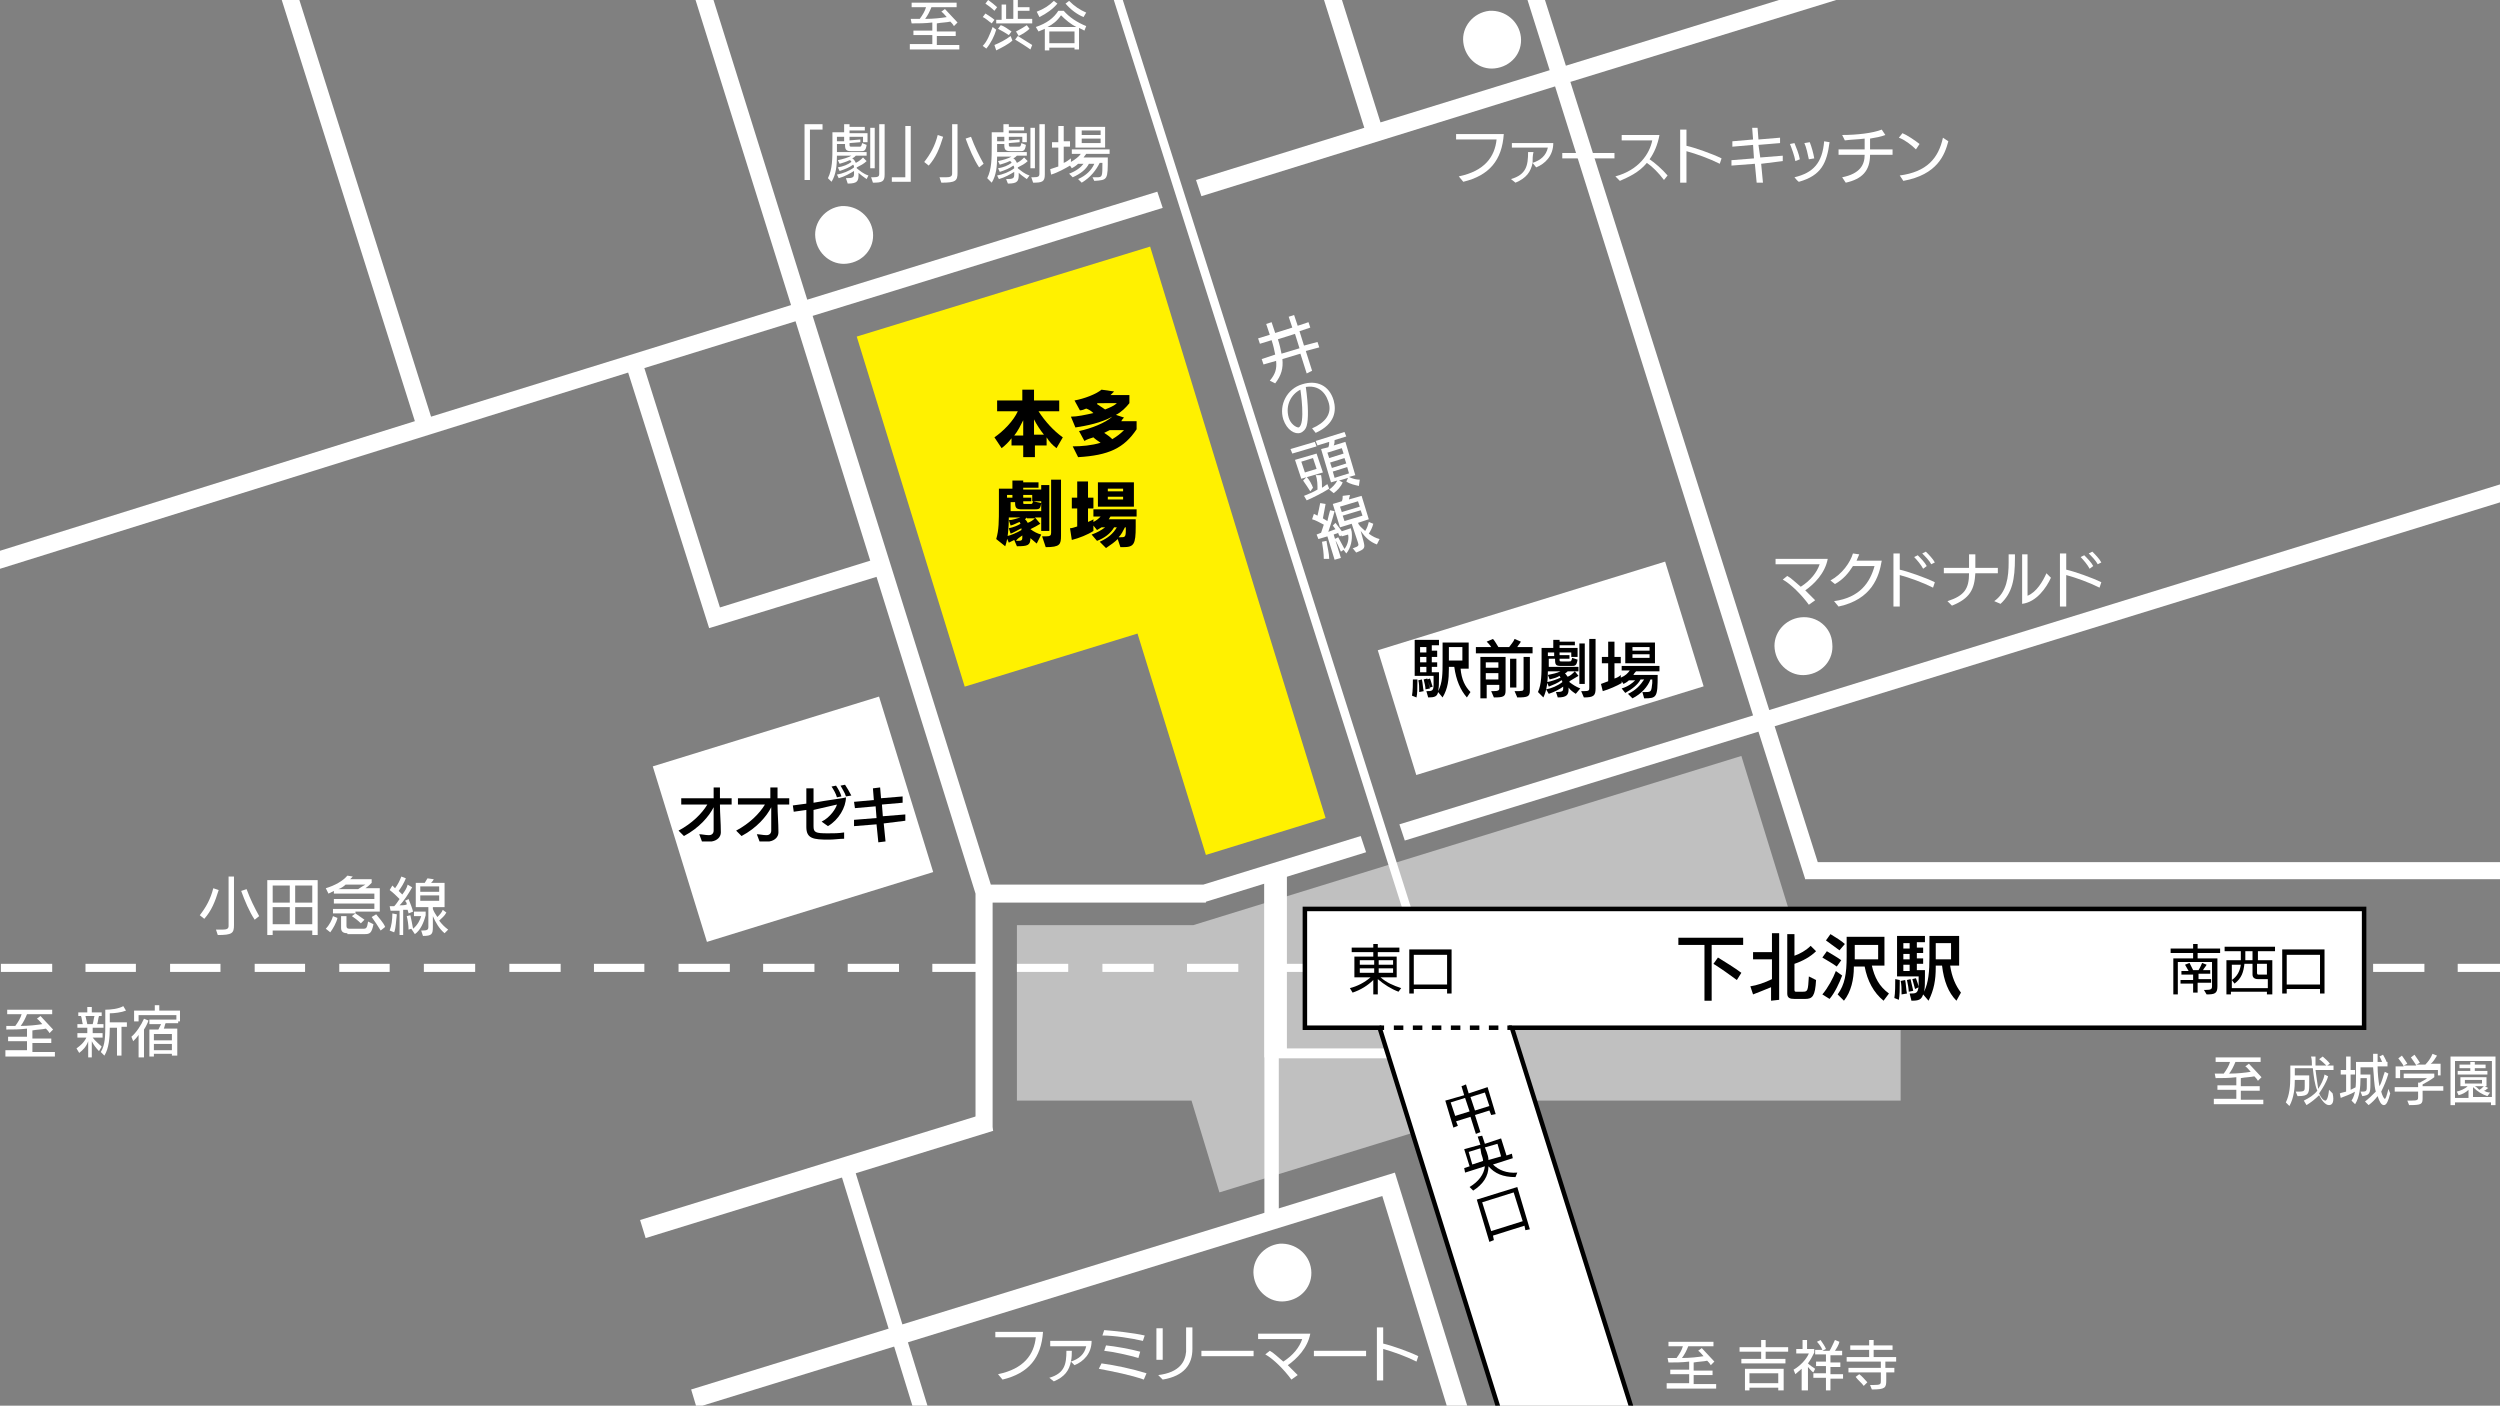 <?xml version="1.0" encoding="utf-8"?>
<!-- Generator: Adobe Illustrator 26.3.1, SVG Export Plug-In . SVG Version: 6.00 Build 0)  -->
<svg version="1.1" id="レイヤー_1" xmlns="http://www.w3.org/2000/svg" xmlns:xlink="http://www.w3.org/1999/xlink" x="0px"
	 y="0px" viewBox="0 0 277.8 156.2" style="enable-background:new 0 0 277.8 156.2;" xml:space="preserve">
<rect x="0" y="0" width="277.8" height="156.2" fill="#808080" stroke="none"/>
<style type="text/css">
	.st0{opacity:0.5;fill:#FFFFFF;}
	.st1{fill:#FFFFFF;}
	.st2{fill:#FFF100;}
	.st3{fill:#FFFFFF;stroke:#000000;stroke-width:0.5;}
	.st4{fill:none;stroke:#000000;stroke-width:0.5;}
	.st5{fill:none;stroke:#000000;stroke-width:0.5;stroke-dasharray:1.056,1.056;}
	.st6{fill:none;}
</style>
<polygon class="st0" points="211.2,102.8 199.3,102.8 193.5,84 132.6,102.8 113,102.8 113,122.3 132.4,122.3 135.5,132.5 
	168.6,122.3 211.2,122.3 "/>
<polygon class="st1" points="119.4,-16.9 118.4,-16.9 168,139.3 168.9,139 "/>
<rect x="273.1" y="107.1" class="st1" width="5.6" height="0.9"/>
<rect x="263.7" y="107.1" class="st1" width="5.7" height="0.9"/>
<rect x="254.3" y="107.1" class="st1" width="5.6" height="0.9"/>
<rect x="244.9" y="107.1" class="st1" width="5.6" height="0.9"/>
<rect x="235.4" y="107.1" class="st1" width="5.6" height="0.9"/>
<rect x="226" y="107.1" class="st1" width="5.6" height="0.9"/>
<rect x="216.6" y="107.1" class="st1" width="5.6" height="0.9"/>
<rect x="207.2" y="107.1" class="st1" width="5.6" height="0.9"/>
<rect x="197.8" y="107.1" class="st1" width="5.7" height="0.9"/>
<rect x="188.4" y="107.1" class="st1" width="5.7" height="0.9"/>
<rect x="179" y="107.1" class="st1" width="5.7" height="0.9"/>
<rect x="169.5" y="107.1" class="st1" width="5.7" height="0.9"/>
<rect x="160.1" y="107.1" class="st1" width="5.6" height="0.9"/>
<rect x="150.7" y="107.1" class="st1" width="5.7" height="0.9"/>
<rect x="141.3" y="107.1" class="st1" width="5.7" height="0.9"/>
<rect x="131.9" y="107.1" class="st1" width="5.7" height="0.9"/>
<rect x="122.5" y="107.1" class="st1" width="5.7" height="0.9"/>
<rect x="113" y="107.1" class="st1" width="5.7" height="0.9"/>
<rect x="103.6" y="107.1" class="st1" width="5.7" height="0.9"/>
<rect x="94.2" y="107.1" class="st1" width="5.7" height="0.9"/>
<rect x="84.8" y="107.1" class="st1" width="5.7" height="0.9"/>
<rect x="75.4" y="107.1" class="st1" width="5.7" height="0.9"/>
<rect x="66" y="107.1" class="st1" width="5.6" height="0.9"/>
<rect x="56.6" y="107.1" class="st1" width="5.7" height="0.9"/>
<rect x="47.1" y="107.1" class="st1" width="5.7" height="0.9"/>
<rect x="37.7" y="107.1" class="st1" width="5.6" height="0.9"/>
<rect x="28.3" y="107.1" class="st1" width="5.6" height="0.9"/>
<rect x="18.9" y="107.1" class="st1" width="5.6" height="0.9"/>
<rect x="9.5" y="107.1" class="st1" width="5.6" height="0.9"/>
<rect x="0.1" y="107.1" class="st1" width="5.7" height="0.9"/>
<rect x="-9.3" y="107.1" class="st1" width="5.7" height="0.9"/>
<rect x="74.9" y="80.8" transform="matrix(0.956 -0.295 0.295 0.956 -22.904 30.011)" class="st1" width="26.3" height="20.4"/>
<rect x="154.4" y="67" transform="matrix(0.956 -0.295 0.295 0.956 -14.272 53.754)" class="st1" width="33.4" height="14.5"/>
<polygon class="st2" points="147.3,90.9 139.7,66.3 139.7,66.3 127.8,27.4 95.2,37.4 107.2,76.3 126.4,70.4 134,95 "/>
<g>
	<path class="st1" d="M134,100.2l17.8-5.5l-0.6-1.8l-17.5,5.4h-23.6L90.3,35.1l38.9-12l-0.6-1.8l-38.9,12L74-16.9h-2l15.9,50.8
		l-40,12.4l-17.7-56l23-7.1l0-0.1H40.7l-11.6,3.6L28-16.9h-2l1.3,4.1L-87.4,22.8v3.9L28.4-9.2l17.7,56l-73.3,22.9v2l97-30.3l9,28.4
		l18.6-5.7l11,35.2v26.3h1.9v-25.3H134z M80,67.5l-8.4-26.6l16.8-5.2l8.3,26.6L80,67.5z"/>
	<polygon class="st1" points="331,37.4 196.6,78.9 174.5,9.1 258.9,-16.9 252.5,-16.9 174,7.3 166.3,-16.9 164.4,-16.9 172.2,7.8 
		153.4,13.6 143.8,-16.9 141.8,-16.9 151.6,14.2 132.9,20 133.5,21.8 172.8,9.6 194.8,79.5 155.5,91.6 156.1,93.4 195.4,81.3 
		200.6,97.7 202.4,97.1 197.2,80.7 331,39.4 	"/>
</g>
<path class="st1" d="M203.6,71.5c0.2,1.8-1.1,3.3-2.9,3.5c-1.7,0.2-3.3-1.1-3.5-2.9c-0.2-1.7,1.1-3.3,2.9-3.5
	C201.9,68.4,203.5,69.7,203.6,71.5z"/>
<path class="st1" d="M145.7,141.1c0.2,1.8-1.1,3.3-2.9,3.5c-1.7,0.2-3.3-1.1-3.5-2.9c-0.2-1.7,1.1-3.3,2.9-3.5
	C143.9,138.1,145.5,139.3,145.7,141.1z"/>
<path class="st1" d="M169,4.1c0.2,1.8-1.1,3.3-2.9,3.5c-1.7,0.2-3.3-1.1-3.5-2.9c-0.2-1.7,1.1-3.3,2.9-3.5
	C167.3,1.1,168.8,2.4,169,4.1z"/>
<path class="st1" d="M97,25.8c0.2,1.8-1.1,3.3-2.9,3.5c-1.7,0.2-3.3-1.1-3.5-2.9c-0.2-1.7,1.1-3.3,2.9-3.5
	C95.3,22.8,96.8,24.1,97,25.8z"/>
<polyline class="st1" points="200.6,97.7 282.6,97.7 282.6,95.8 201.6,95.8 "/>
<g>
	<g>
		<path d="M117.4,49.8c-0.4-0.3-0.8-0.7-1.1-1.2v0.9h-1.3v1.3h-1.3v-1.3h-1.3v-0.8c-0.3,0.4-0.7,0.8-1.1,1.1l-0.8-1.2
			c1-0.7,2.1-1.8,2.6-2.9h-2.3v-1.2h2.8v-1.2h1.3v1.2h2.8v1.2h-2.3c0.7,1.1,1.7,2.2,2.7,2.9L117.4,49.8z M113.7,46.7
			c-0.3,0.6-0.6,1.2-1,1.7h1V46.7z M116,48.3c-0.4-0.5-0.8-1.1-1.1-1.7v1.7H116z"/>
		<path d="M126.3,47.7c-1.4,2.1-3.1,2.9-6.5,3.1l-0.6-1.2c1,0,2.1-0.1,3.1-0.4c-0.3-0.2-0.6-0.4-0.8-0.6c-0.3,0.1-0.7,0.2-1,0.4
			l-0.6-1.1c1.4-0.3,2.9-0.9,3.7-1.6c-1.3,0.7-2.8,1-4.1,1.2l-0.5-1.2c0.7,0,1.6-0.2,2.5-0.4c-0.2-0.2-0.5-0.4-0.8-0.5
			c-0.2,0.1-0.5,0.2-0.7,0.2l-0.6-1.1c1.1-0.2,2.4-0.7,3-1.2l1.4,0.2c-0.1,0.1-0.3,0.3-0.4,0.4h2.1v0.9c-0.4,0.5-0.9,1-1.5,1.3
			l0.9,0.3c-0.1,0.1-0.2,0.2-0.3,0.4h1.7V47.7z M122,44.8c0,0-0.1,0-0.1,0.1c0.3,0.2,0.6,0.4,0.9,0.6c0.5-0.2,1-0.4,1.3-0.7H122z
			 M123.3,47.8c-0.2,0.1-0.4,0.2-0.6,0.3c0.3,0.2,0.6,0.4,0.9,0.7c0.5-0.3,0.9-0.6,1.3-1H123.3z"/>
		<path d="M115.2,60.4c-0.2-0.2-0.5-0.4-0.7-0.6c0,0.8-0.3,0.9-1.5,0.9l-0.3-0.7c-0.2,0.1-0.4,0.2-0.6,0.3l-0.3-0.7
			c0.5-0.1,1.2-0.4,1.7-0.7l0-0.2c-0.4,0.2-0.9,0.5-1.2,0.6l-0.2-0.6c0.5-0.1,1-0.3,1.3-0.5l-0.1-0.2c-0.3,0.1-0.6,0.3-1,0.4
			l-0.2-0.6c0.4,0,0.9-0.2,1.3-0.3h-1.3c0,1.1-0.1,2.4-0.4,3.2l-1-0.8c0.3-1,0.3-2,0.3-3.6v-2h1.5v-0.9h1.2v0.2h1.7v0.6h-1.7v0.2h2
			v1.3h-1V55h-1v0.3l0.9,0l0,0.4l-0.9,0v0.1c0,0.2,0,0.2,0.2,0.2h0.6c0.2,0,0.2,0,0.3-0.3l0.9,0.2c-0.1,0.7-0.2,0.7-0.9,0.7h-1.2
			c-0.6,0-0.8-0.1-0.8-0.7v-0.1l-0.5,0v1h3.5v0.7H115l0.6,0.7c-0.3,0.2-0.7,0.4-1.1,0.6c0,0,0,0,0,0c0.4,0.3,0.8,0.5,1.2,0.6
			L115.2,60.4z M112.5,55h-0.6v0.3l0.6,0V55z M112.9,60.1c0.6,0,0.7,0,0.7-0.4c0-0.1,0-0.1,0-0.2C113.3,59.7,113,59.9,112.9,60.1
			L112.9,60.1z M114.1,57.5c-0.1,0.1-0.1,0.1-0.2,0.2c0.1,0.1,0.2,0.2,0.3,0.4c0.3-0.1,0.6-0.3,0.8-0.5H114.1z M115.7,59v-5.1h0.9
			V59H115.7z M115.8,59.6c0.1,0,0.2,0,0.4,0c0.5,0,0.6-0.1,0.6-0.4v-5.9h1.1v6.2c0,1-0.1,1.3-1.7,1.3L115.8,59.6z"/>
		<path d="M124.2,59.9c-0.3,0.3-0.7,0.6-1.3,1l-0.7-0.7c0.9-0.4,1.5-0.9,1.9-1.6h-0.3c-0.4,0.7-1.1,1.2-1.9,1.5l-0.6-0.7
			c0.6-0.2,1.1-0.5,1.5-0.8h-0.4c-0.2,0.1-0.3,0.2-0.5,0.3l-0.4-0.5V59c-0.6,0.4-1.6,0.8-2.4,1l-0.2-1.3c0.2,0,0.5-0.1,0.8-0.2v-2
			h-0.6v-1.2h0.6v-1.8h1.2v1.8h0.6v1.2h-0.6V58c0.2-0.1,0.5-0.2,0.6-0.3V58c0.4-0.2,0.6-0.4,0.8-0.6h-0.8v-0.8h4.8v0.8h-2.9
			c-0.1,0.1-0.1,0.2-0.2,0.3h3l0,0.8c0,2-0.2,2.3-1.4,2.3c-0.1,0-0.2,0-0.3,0L124.2,59.9z M122,56.3v-2.7h4v2.7H122z M124.8,54.3
			h-1.7v0.3h1.7V54.3z M124.8,55.2h-1.7v0.3h1.7V55.2z M124.5,59.7c0.5,0,0.6,0,0.6-0.8c0-0.1,0-0.2,0-0.3H125
			c-0.2,0.4-0.4,0.8-0.7,1.1H124.5z"/>
	</g>
</g>
<g>
	<g>
		<path d="M80,89.4c0,1,0.1,2,0.1,3.1c0,0.5-0.4,0.9-1,1c-0.1,0-0.3,0-0.5,0c-0.2,0-0.5,0-0.6,0c0,0-0.3-0.8-0.3-0.8
			c0.3,0,0.7,0.1,1,0.1c0,0,0.1,0,0.1,0c0.3,0,0.5-0.2,0.5-0.5c0-0.3,0-1.5,0-2.6h0c-0.5,1-1.6,2.3-3.3,3.2l-0.6-0.6
			c1.5-0.8,2.6-1.9,3.2-2.9h-2.9v-0.7h3.6l0-1.2H80l0,1.2h1.3v0.7H80z"/>
		<path d="M86.4,89.4c0,1,0.1,2,0.1,3.1c0,0.5-0.4,0.9-1,1c-0.1,0-0.3,0-0.5,0c-0.2,0-0.5,0-0.6,0c0,0-0.3-0.8-0.3-0.8
			c0.3,0,0.7,0.1,1,0.1c0,0,0.1,0,0.1,0c0.3,0,0.5-0.2,0.5-0.5c0-0.3,0-1.5,0-2.6h0c-0.5,1-1.6,2.3-3.3,3.2l-0.6-0.6
			c1.5-0.8,2.6-1.9,3.2-2.9H82v-0.7h3.6l0-1.2h0.8l0,1.2h1.3v0.7H86.4z"/>
		<path d="M93.8,93.2c-0.5,0-1.1,0.1-1.7,0.1c-1.7,0-2.5-0.1-2.5-1.4c0-0.6,0-1.2,0-1.9l-1.4,0.2l-0.1-0.7l1.5-0.2v-1.7h0.8l0,1.6
			c1.6-0.3,3.4-0.5,3.6-0.6c0,1.1-0.8,2.5-2,3.2l-0.7-0.5c1-0.5,1.6-1.5,1.7-1.9L90.4,90c0,0.7,0,1.4,0,1.8c0,0.7,0.2,0.8,1.6,0.8
			c0.6,0,1.2,0,1.8-0.1L93.8,93.2z M93,88.6c-0.1-0.4-0.4-0.9-0.6-1.2l0.5-0.1c0.2,0.3,0.5,0.8,0.6,1.2L93,88.6z M94,88.5
			c-0.1-0.4-0.4-0.8-0.6-1.2l0.5-0.1c0.2,0.3,0.5,0.8,0.7,1.2L94,88.5z"/>
		<path d="M98.2,91.5l0.2,2l-0.8,0.1l-0.2-2l-2.5,0.2l0-0.7l2.5-0.2l-0.1-1.3l-2.3,0.2l-0.1-0.7l2.2-0.2L97,87.6l0.8-0.1l0.1,1.2
			l2.4-0.2l0,0.7L98,89.4l0.1,1.3l2.5-0.2l0,0.7L98.2,91.5z"/>
	</g>
</g>
<g>
	<g>
		<path class="st1" d="M22.2,101.7c0.7-0.9,1.2-1.8,1.5-3l0.6,0.2c-0.4,1.3-0.8,2.3-1.6,3.2L22.2,101.7z M25.3,97.4H26v5.4
			c0,0.9-0.2,1.1-1.8,1.1l-0.2-0.6c0.1,0,0.7,0,0.7,0c0.5,0,0.7-0.1,0.7-0.4V97.4z M28.3,102.2c-0.6-0.9-1.1-2.1-1.5-3.2l0.6-0.2
			c0.4,1.1,0.9,2.1,1.4,3L28.3,102.2z"/>
		<path class="st1" d="M34.7,103.9v-0.5h-4.4v0.5h-0.6v-6.1h5.6v6.1H34.7z M32.2,98.4h-1.9v1.9h1.9V98.4z M32.2,100.8h-1.9v1.9h1.9
			V100.8z M34.7,98.4h-1.9v1.9h1.9V98.4z M34.7,100.8h-1.9v1.9h1.9V100.8z"/>
		<path class="st1" d="M39.5,101.5c0.3,0.2,0.7,0.5,1,0.7l-0.4,0.4c-0.3-0.3-0.7-0.6-1-0.8L39.5,101.5h-2.5V101h4.6v-0.6h-4.5v-0.5
			h4.5v-0.6h-4.5v-0.3c-0.2,0.1-0.4,0.2-0.6,0.3l-0.3-0.6c1-0.3,1.9-0.8,2.4-1.4l0.6,0.1c-0.1,0.1-0.2,0.2-0.3,0.3h2.4v0.4
			c-0.2,0.2-0.4,0.4-0.7,0.6h1.6v2.6H39.5z M36.2,103.2c0.4-0.4,0.7-1,0.8-1.4l0.5,0.2c-0.1,0.5-0.5,1.2-0.8,1.6L36.2,103.2z
			 M38.4,98.3c-0.2,0.2-0.5,0.4-0.8,0.5h2.2c0.3-0.2,0.6-0.4,0.8-0.5H38.4z M38.6,103.7c-0.5,0-0.7-0.2-0.7-0.6v-1.3h0.6v1.1
			c0,0.2,0.1,0.3,0.3,0.3h1.6c0.3,0,0.4-0.1,0.5-0.8l0.6,0.3c-0.2,1-0.4,1.1-1,1.1H38.6z M42.3,103.4c-0.3-0.5-0.7-1.1-1-1.5
			l0.5-0.3c0.3,0.4,0.8,0.9,1,1.4L42.3,103.4z"/>
		<path class="st1" d="M44.4,103.9v-2.7c-0.4,0-0.7,0-1,0l-0.1-0.5h0.5c0.2-0.2,0.4-0.5,0.6-0.8c-0.3-0.3-0.7-0.7-1.1-1l0.3-0.5
			l0.3,0.3c0.3-0.4,0.5-0.8,0.7-1.3l0.5,0.2c-0.2,0.5-0.5,1-0.8,1.4c0.1,0.1,0.3,0.3,0.4,0.4c0.3-0.4,0.5-0.7,0.6-1.1l0.5,0.3
			c-0.4,0.7-0.9,1.5-1.4,2c0.3,0,0.6,0,0.8-0.1c0-0.2-0.1-0.3-0.2-0.4l0.4-0.2c0.2,0.5,0.4,1,0.5,1.4l-0.5,0.2
			c0-0.1-0.1-0.3-0.1-0.4c-0.2,0-0.3,0-0.5,0v2.8H44.4z M43.3,103.4c0.2-0.5,0.3-1.2,0.3-1.9l0.5,0.1c-0.1,0.7-0.1,1.5-0.3,2
			L43.3,103.4z M45.7,103.2l-0.3,0.1c0-0.5-0.1-1.1-0.2-1.5l0.4-0.1c0.1,0.4,0.2,1,0.3,1.5c0.5-0.4,0.8-1,0.9-1.4H46v-0.5h1.3v0.4
			c-0.2,0.8-0.6,1.7-1.2,2.1L45.7,103.2z M49.4,103.7c-0.6-0.5-1-1.2-1.3-1.9v1.2c0,0.8-0.1,1-1.1,1l-0.2-0.6h0.1
			c0.6,0,0.7-0.1,0.7-0.4v-2.2h-1.4v-2.7h1c0.1-0.2,0.2-0.3,0.3-0.5l0.7,0.1c-0.1,0.2-0.2,0.3-0.3,0.4h1.5v2.7h-1.3v0.2
			c0.1,0.3,0.3,0.6,0.5,0.9c0.2-0.2,0.5-0.5,0.6-0.8l0.4,0.3c-0.2,0.4-0.5,0.6-0.8,0.9c0.3,0.4,0.6,0.7,1,1L49.4,103.7z M48.8,98.5
			h-2.1v0.6h2.1V98.5z M48.8,99.5h-2.1v0.6h2.1V99.5z"/>
	</g>
</g>
<g>
	<g>
		<path class="st1" d="M0.6,117.2v-0.5H3v-1H0.9v-0.5H3v-0.9c-0.8,0.1-1.6,0.1-2.3,0.1L0.7,114c0.3,0,0.6,0,1,0
			c0.3-0.4,0.6-0.9,0.7-1.3H0.8v-0.5h5v0.5H3c-0.2,0.5-0.4,0.9-0.7,1.3c0.9,0,1.8-0.1,2.4-0.2c-0.2-0.2-0.4-0.5-0.6-0.6l0.4-0.3
			c0.4,0.4,1,1.1,1.4,1.5l-0.4,0.4c-0.1-0.2-0.3-0.4-0.4-0.5c-0.4,0.1-1,0.1-1.5,0.2v0.9h2.1v0.5H3.6v1h2.5v0.5H0.6z"/>
		<path class="st1" d="M9.8,117.4v-1.7c-0.2,0.6-0.6,1-1,1.3l-0.3-0.5c0.4-0.3,0.8-0.6,1.1-1.2h-1v-0.5h1.1v-0.6H8.6v-0.4h0.6
			c-0.1-0.3-0.1-0.7-0.2-0.9H8.7v-0.4h1v-0.6h0.5v0.6h1.1v0.4H11c-0.1,0.3-0.1,0.6-0.2,0.9h0.7v0.4h-1.2v0.6h1.1v0.5h-1.1
			c0.3,0.4,0.7,0.7,1,1l-0.3,0.5c-0.3-0.3-0.6-0.7-0.8-1.1v1.8H9.8z M10.3,113.8c0.1-0.3,0.1-0.6,0.2-0.9h-1l0.2,0.9H10.3z
			 M13,117.4v-3.2h-0.8c0,1.1-0.1,2.3-0.6,3.1l-0.4-0.4c0.5-0.8,0.5-1.8,0.5-3.2v-1.5c0.6,0,1.5-0.1,2-0.4l0.3,0.5
			c-0.5,0.2-1.3,0.3-1.8,0.3l0,1h1.9v0.5h-0.6v3.2H13z"/>
		<path class="st1" d="M15.4,117.5V115c-0.2,0.3-0.4,0.5-0.6,0.7l-0.2-0.5c0.5-0.4,1.1-1.3,1.4-2l0.5,0.2c-0.1,0.3-0.3,0.7-0.5,1
			v3.1H15.4z M19.1,117.4v-0.3h-2v0.3h-0.5v-3h1c0.1-0.2,0.2-0.4,0.3-0.6h-1.3v-0.5h3v-0.5h-4.2v0.7h-0.5v-1.2h2.3v-0.6h0.5v0.6H20
			v1.2h-0.2v0.2h-1.4c-0.1,0.2-0.1,0.4-0.2,0.6h1.5v3H19.1z M19.1,114.9h-2v0.7h2V114.9z M19.1,116h-2v0.7h2V116z"/>
	</g>
</g>
<g>
	<g>
		<path class="st1" d="M101.1,5.3V4.9h2.5v-1h-2.1V3.4h2.1V2.5c-0.8,0.1-1.6,0.1-2.3,0.1l-0.1-0.5c0.3,0,0.6,0,1,0
			c0.3-0.4,0.6-0.9,0.7-1.3h-1.6V0.3h5v0.5h-2.8c-0.2,0.5-0.4,0.9-0.7,1.3c0.9,0,1.8-0.1,2.4-0.2c-0.2-0.2-0.4-0.5-0.6-0.6L105,1
			c0.4,0.4,1,1.1,1.4,1.5L106,2.9c-0.1-0.2-0.3-0.4-0.4-0.5c-0.4,0.1-1,0.1-1.5,0.2v0.9h2.1v0.5h-2.1v1h2.5v0.5H101.1z"/>
		<path class="st1" d="M109.2,5.1c0.5-0.5,0.8-1.3,1.1-2.1l0.4,0.3c-0.2,0.7-0.6,1.5-1.1,2.1L109.2,5.1z M110.2,2.6
			c-0.3-0.2-0.7-0.6-1-0.7l0.3-0.4c0.3,0.2,0.8,0.5,1,0.7L110.2,2.6z M110.5,1.2c-0.3-0.3-0.7-0.6-1-0.8l0.3-0.4
			c0.3,0.2,0.8,0.6,1,0.8L110.5,1.2z M112.5,4.5c-0.4,0.4-1.2,0.8-1.8,1.1L110.5,5c0.5-0.2,1.3-0.6,1.8-1L112.5,4.5z M110.7,2.6V2.2
			h0.6V0.5h0.5v1.6h0.8V0h0.5v0.8h1.3v0.4h-1.3v0.9h1.6v0.5H110.7z M112.1,3.9c-0.3-0.2-0.8-0.5-1.2-0.7l0.3-0.4
			c0.4,0.1,0.9,0.5,1.2,0.7L112.1,3.9z M114.5,5.5c-0.4-0.3-1.2-0.8-1.7-1.1l0.3-0.4c0.5,0.3,1.3,0.8,1.6,1L114.5,5.5z M112.9,3.5
			c0.4-0.2,0.9-0.5,1.2-0.7l0.3,0.4c-0.3,0.3-0.8,0.6-1.2,0.8L112.9,3.5z"/>
		<path class="st1" d="M119.4,5.6V5.3h-2.8v0.3h-0.5V3.2c-0.2,0.1-0.5,0.2-0.7,0.3L115.1,3c1.2-0.4,2-1,2.5-1.8h0.6
			c0.6,0.7,1.5,1.3,2.5,1.7l-0.2,0.5c-0.2-0.1-0.4-0.2-0.6-0.3v2.4H119.4z M115.2,1.3c0.8-0.3,1.4-0.7,1.9-1.2l0.4,0.3
			c-0.5,0.6-1.2,1.1-2,1.5L115.2,1.3z M119.6,3c-0.6-0.3-1.2-0.8-1.7-1.3c-0.4,0.6-0.9,1-1.5,1.3H119.6z M119.4,3.5h-2.8v1.3h2.8
			V3.5z M120.4,1.9c-0.7-0.3-1.4-0.8-2-1.5l0.4-0.3c0.6,0.6,1.2,1,1.9,1.3L120.4,1.9z"/>
	</g>
</g>
<g>
	<g>
		<path class="st1" d="M185.2,154.2v-0.5h2.5v-1h-2.1v-0.5h2.1v-0.9c-0.8,0.1-1.6,0.1-2.3,0.1l-0.1-0.5c0.3,0,0.6,0,1,0
			c0.3-0.4,0.6-0.9,0.7-1.3h-1.6v-0.5h5v0.5h-2.8c-0.2,0.5-0.4,0.9-0.7,1.3c0.9,0,1.8-0.1,2.4-0.2c-0.2-0.2-0.4-0.5-0.6-0.6l0.4-0.3
			c0.4,0.4,1,1.1,1.4,1.5l-0.4,0.4c-0.1-0.2-0.3-0.4-0.4-0.5c-0.4,0.1-1,0.1-1.5,0.2v0.9h2.1v0.5h-2.1v1h2.5v0.5H185.2z"/>
		<path class="st1" d="M193.5,151.5V151h2.2v-0.8h-2.4v-0.5h2.4v-0.8h0.5v0.8h2.5v0.5h-2.5v0.8h2.2v0.5H193.5z M197.6,154.5v-0.3
			h-3.2v0.3h-0.5v-2.4h4.3v2.4L197.6,154.5z M197.6,152.6h-3.2v1.1h3.2V152.6z"/>
		<path class="st1" d="M200.2,154.5v-2.4c-0.2,0.2-0.5,0.4-0.7,0.6l-0.2-0.5c0.7-0.4,1.4-1.1,1.7-1.8h-1.4v-0.5h0.7v-1h0.5v1h0.8
			v0.4c-0.2,0.4-0.4,0.8-0.7,1.2c0.2,0.2,0.5,0.4,0.8,0.6l-0.2,0.4c-0.2-0.1-0.4-0.4-0.6-0.6v2.6H200.2z M203.4,153.1v1.4h-0.5v-1.4
			h-1.4v-0.5h1.4v-0.8h-1.1v-0.5h1.1v-0.8h-1.2v-0.5h0.8c-0.1-0.3-0.4-0.7-0.6-0.9l0.4-0.2c0.2,0.3,0.5,0.7,0.6,1l-0.4,0.2h0.8
			c0.2-0.3,0.4-0.8,0.6-1.2l0.5,0.2c-0.1,0.4-0.3,0.7-0.5,1h0.8v0.5h-1.3v0.8h1.1v0.5h-1.1v0.8h1.4v0.5H203.4z"/>
		<path class="st1" d="M209.6,152.5v0.9c0,0.8-0.1,1-1.6,1l-0.2-0.5h0.4c0.8,0,0.8-0.1,0.8-0.5v-0.9h-3.6V152h3.6v-0.7h-3.8v-0.5
			h2.5V150h-2.1v-0.5h2.1v-0.6h0.5v0.6h2.1v0.5h-2.1v0.8h2.5v0.5h-1.2v0.7h1v0.5H209.6z M207.1,154c-0.2-0.3-0.7-0.7-0.9-1l0.4-0.3
			c0.3,0.2,0.7,0.7,0.9,0.9L207.1,154z"/>
	</g>
</g>
<g>
	<g>
		<path class="st1" d="M246,122.6v-0.5h2.5v-1h-2.1v-0.5h2.1v-0.9c-0.8,0.1-1.6,0.1-2.3,0.1l-0.1-0.5c0.3,0,0.6,0,1,0
			c0.3-0.4,0.6-0.9,0.7-1.3h-1.6v-0.5h5v0.5h-2.8c-0.2,0.5-0.4,0.9-0.7,1.3c0.9,0,1.8-0.1,2.4-0.2c-0.2-0.2-0.4-0.5-0.6-0.6l0.4-0.3
			c0.4,0.4,1,1.1,1.4,1.5l-0.4,0.4c-0.1-0.2-0.3-0.4-0.4-0.5c-0.4,0.1-1,0.1-1.5,0.2v0.9h2.1v0.5H249v1h2.5v0.5H246z"/>
		<path class="st1" d="M258.8,122.8c-0.4,0-0.8-0.5-1.1-1.1c-0.4,0.4-0.9,0.8-1.4,1.1l-0.3-0.5c0.6-0.3,1.1-0.6,1.5-1.1
			c-0.3-0.7-0.4-1.6-0.5-2.5h-2v0.8h1.6v1.1c0,0.9-0.1,1.2-1.2,1.2h-0.1l-0.2-0.5c0.1,0,0.2,0,0.3,0c0.7,0,0.7-0.1,0.7-0.6V120H255
			c0,0.9-0.1,2-0.6,2.9l-0.4-0.4c0.4-0.8,0.5-1.8,0.5-2.9v-1.2h2.4c0-0.3,0-0.7-0.1-1h0.5c0,0.3,0,0.7,0,1h1.2
			c-0.2-0.2-0.5-0.5-0.8-0.7l0.4-0.3c0.2,0.2,0.6,0.5,0.8,0.8l-0.3,0.2h0.7v0.5h-2c0.1,0.7,0.2,1.5,0.3,2.1c0.3-0.5,0.6-1,0.7-1.6
			l0.4,0.2c-0.2,0.7-0.6,1.3-1,1.9c0.2,0.5,0.5,0.8,0.7,0.8c0.1,0,0.3-0.2,0.4-1.2l0.4,0.4C259.4,122.4,259.2,122.8,258.8,122.8
			L258.8,122.8z"/>
		<path class="st1" d="M261.7,121.3c-0.5,0.3-1.1,0.5-1.6,0.7l-0.1-0.5c0.2-0.1,0.4-0.1,0.7-0.2v-1.9h-0.6v-0.5h0.6v-1.5h0.5v1.5
			h0.5v0.5h-0.5v1.7c0.2-0.1,0.4-0.2,0.6-0.3V121.3z M265.6,121.5c-0.2,0.8-0.4,1.3-0.7,1.3c-0.3,0-0.5-0.4-0.7-1
			c-0.3,0.4-0.6,0.7-1,1l-0.4-0.4c0.4-0.3,0.8-0.7,1.2-1.1c-0.2-0.7-0.2-1.7-0.3-2.7h-1.4v0.8h1.1v1.1c0,1-0.1,1.2-0.9,1.3l-0.2-0.5
			h0.2c0.5,0,0.5-0.1,0.5-0.7v-0.8h-0.7c0,1-0.1,2.1-0.6,2.9l-0.4-0.4c0.5-0.7,0.5-1.9,0.5-2.8v-1.5h1.9c0-0.3,0-0.6,0-0.9h0.5
			c0,0.3,0,0.6,0,0.9h0.5c-0.1-0.2-0.2-0.5-0.3-0.6l0.4-0.2c0.1,0.2,0.3,0.5,0.4,0.8h0.1v0.5h-1.1c0,0.8,0.1,1.6,0.2,2.2
			c0.3-0.5,0.4-1.1,0.6-1.6l0.4,0.2c-0.2,0.7-0.5,1.4-0.8,2c0.1,0.4,0.3,0.8,0.4,0.8c0.1,0,0.2-0.3,0.4-1.1L265.6,121.5z"/>
		<path class="st1" d="M269.2,121.4v0.6c0,0.7-0.1,0.8-1.5,0.8l-0.2-0.5c0.1,0,0.4,0,0.4,0c0.8,0,0.8-0.1,0.8-0.4v-0.6h-2.6v-0.5
			h2.6v-0.5h0.2c0.3-0.2,0.6-0.3,0.8-0.5h-2.6v-0.5h3.4v0.4c-0.4,0.3-0.9,0.6-1.3,0.8v0.2h2.3v0.5H269.2z M270.9,119.8v-0.9h-4.2
			v0.9h-0.5v-1.3h0.9c-0.1-0.3-0.4-0.6-0.6-0.9l0.4-0.3c0.2,0.3,0.5,0.7,0.6,0.9l-0.4,0.2h1.4c-0.1-0.2-0.4-0.6-0.6-0.9l0.4-0.3
			c0.2,0.3,0.5,0.7,0.6,0.9l-0.4,0.2h1c0.3-0.3,0.6-0.7,0.8-1.2l0.5,0.2c-0.2,0.3-0.4,0.7-0.7,0.9h1.1v1.3H270.9z"/>
		<path class="st1" d="M276.8,122.8v-0.3h-4v0.3h-0.5v-5.4h5v5.4H276.8z M276.8,117.9h-4v4.1h1.5v-0.9c-0.3,0.3-0.7,0.5-1.1,0.6
			l-0.2-0.4c0.4-0.1,0.9-0.3,1.2-0.6h-0.8v-1h2.9v1h-0.2l0.4,0.2c-0.2,0.1-0.3,0.3-0.5,0.3c0.2,0.1,0.4,0.2,0.7,0.2l-0.3,0.4
			c-0.6-0.2-1.1-0.5-1.6-1v1.1h2.1V117.9z M273.1,119.4V119h1.4v-0.3h-1.2v-0.4h1.2v-0.3h0.5v0.3h1.2v0.4H275v0.3h1.4v0.4H273.1z
			 M275.8,120h-1.9v0.4h1.9V120z M275,120.7c0.2,0.1,0.3,0.2,0.5,0.4c0.2-0.1,0.3-0.2,0.5-0.4H275z"/>
	</g>
</g>
<g>
	<g>
		<path class="st1" d="M145.2,41.5l-0.7-2.2l-2,0.6c0.1,1-0.1,1.8-0.8,2.7l-0.6-0.3c0.6-0.7,0.8-1.3,0.7-2.2l-1.4,0.4l-0.2-0.6
			l1.5-0.5c-0.1-0.5-0.2-1-0.4-1.6l0,0l-1.3,0.4l-0.2-0.6l1.3-0.4l-0.4-1.2l0.6-0.2l0.4,1.2l1.9-0.6l-0.4-1.2l0.6-0.2l0.4,1.2
			l1.2-0.4l0.2,0.6l-1.2,0.4l0.5,1.6l1.5-0.4l0.2,0.6l-1.5,0.4l0.7,2.2L145.2,41.5z M143.9,37.1l-1.9,0.6l0,0
			c0.2,0.6,0.3,1.1,0.4,1.6l2-0.6L143.9,37.1z"/>
		<path class="st1" d="M145.8,47.6c1.4-0.6,2.3-1.6,1.8-3c-0.4-1.2-1.3-1.8-2.5-1.6c0.3,2.1,0.3,3.6,0.1,4.3
			c-0.1,0.4-0.4,0.7-0.7,0.8c-0.6,0.2-1.5-0.3-1.9-1.5c-0.5-1.6,0.4-3.4,2.1-3.9c1.6-0.5,3,0.1,3.5,1.8c0.3,1.1,0.2,2.6-2,3.6
			L145.8,47.6z M143.2,46.4c0.2,0.7,0.8,1.1,1.1,1.1c0.8-0.3,0.2-4.2,0.2-4.2C143.5,43.8,142.8,45,143.2,46.4z"/>
		<path class="st1" d="M143.6,50.4l-0.2-0.5l2.7-0.8l0.2,0.5L143.6,50.4z M144.6,53.2l-0.7-2.1l2.4-0.7l0.7,2.1L144.6,53.2z
			 M145.9,50.9l-1.3,0.4l0.4,1.2l1.3-0.4L145.9,50.9z M145.6,54.6c-0.2-0.3-0.5-0.8-0.8-1.2l0.4-0.4c0.3,0.3,0.6,0.9,0.7,1.2
			L145.6,54.6z M147.7,54.3c-0.8,0.5-1.8,1-2.5,1.3l-0.3-0.5c0.5-0.2,1-0.4,1.5-0.7c0-0.5,0-1.1-0.2-1.6h0.6c0.1,0.5,0.1,1,0.1,1.4
			c0.2-0.1,0.4-0.3,0.6-0.4L147.7,54.3z M151,54c-0.4-0.1-1-0.2-1.4-0.5l0.2-0.4l-1,0.3l0.4,0.2c-0.2,0.5-0.6,0.9-1,1.2l-0.5-0.4
			c0.3-0.2,0.7-0.6,0.9-1l-0.7,0.2l-1.1-3.7l0.8-0.2c0.1-0.2,0.1-0.4,0.1-0.6l-1.3,0.4l-0.2-0.5l3.2-1l0.2,0.5l-1.3,0.4
			c0,0.2,0,0.4-0.1,0.6l1.3-0.4l1.1,3.7l-0.7,0.2c0.4,0.2,0.8,0.3,1.2,0.3L151,54z M149.1,49.8l-1.6,0.5l0.2,0.6l1.6-0.5L149.1,49.8
			z M149.4,50.9l-1.6,0.5L148,52l1.6-0.5L149.4,50.9z M149.7,51.9l-1.6,0.5l0.2,0.7l1.6-0.5L149.7,51.9z"/>
		<path class="st1" d="M148.3,62.2l-0.8-2.6c-0.3,0.1-0.7,0.2-1,0.3l-0.2-0.5l0.5-0.2c0.1-0.3,0.2-0.6,0.3-0.9
			c-0.4-0.2-0.9-0.5-1.3-0.6l0.2-0.6l0.4,0.2c0.1-0.4,0.2-0.9,0.3-1.4l0.6,0.1c-0.1,0.5-0.2,1.1-0.3,1.6c0.2,0.1,0.3,0.2,0.5,0.3
			c0.1-0.4,0.2-0.9,0.3-1.2l0.5,0.1c-0.2,0.8-0.5,1.7-0.7,2.3c0.3-0.1,0.5-0.2,0.8-0.3c-0.1-0.1-0.2-0.3-0.3-0.4l0.3-0.3
			c0.3,0.4,0.7,0.9,0.9,1.2l-0.4,0.3c-0.1-0.1-0.2-0.3-0.2-0.4c-0.1,0.1-0.3,0.1-0.5,0.2l0.8,2.6L148.3,62.2z M147.1,62.1
			c0-0.6-0.1-1.3-0.2-1.9l0.5-0.1c0.1,0.7,0.3,1.4,0.3,2L147.1,62.1z M153,60.5c-0.8-0.3-1.3-0.8-1.8-1.5l0.3,1.1
			c0.2,0.8,0.2,0.9-0.8,1.3l-0.4-0.5l0.1,0c0.6-0.2,0.6-0.3,0.5-0.6l-0.7-2.1l-1.3,0.4l-0.8-2.6l1-0.3c0.1-0.2,0.1-0.4,0.1-0.6
			L150,55c0,0.2-0.1,0.3-0.1,0.5l1.4-0.4l0.8,2.6l-1.2,0.4l0.1,0.2c0.2,0.3,0.5,0.5,0.7,0.7c0.2-0.3,0.3-0.6,0.4-1l0.5,0.2
			c-0.1,0.4-0.3,0.8-0.5,1.1c0.4,0.3,0.8,0.5,1.2,0.6L153,60.5z M149.3,61.1l-0.3,0.2c-0.2-0.4-0.4-1-0.7-1.4l0.4-0.2
			c0.2,0.4,0.5,0.9,0.7,1.3c0.4-0.5,0.5-1.2,0.4-1.6l-0.7,0.2l-0.2-0.5l1.2-0.4l0.1,0.4c0.1,0.9-0.1,1.8-0.6,2.4L149.3,61.1z
			 M150.9,55.7l-2,0.6l0.2,0.6l2-0.6L150.9,55.7z M151.2,56.7l-2,0.6l0.2,0.6l2-0.6L151.2,56.7z"/>
	</g>
</g>
<g>
	<g>
		<path class="st1" d="M201,67.2c-0.8-1.1-2-2.3-2.9-2.8l0.5-0.4c0.4,0.2,0.9,0.7,1.5,1.2c1.1-0.7,1.8-1.6,2.1-2.5l-4.9,0v-0.6
			l5.8,0c-0.3,1.6-1.5,2.8-2.5,3.5c0.4,0.4,0.8,0.8,1.1,1.1L201,67.2z"/>
		<path class="st1" d="M203.8,66.8c2.9-0.4,4-2.1,4.5-3.9h-2.4c-0.5,0.8-1.1,1.5-2,2l-0.5-0.4c1.3-0.7,2.2-2,2.5-3l0.7,0.1
			c-0.1,0.2-0.2,0.5-0.3,0.7c0.4,0,2.7,0,2.8,0c-0.3,1.8-1.1,4.3-4.8,5.1L203.8,66.8z"/>
		<path class="st1" d="M214.8,65.3c-1.2-0.6-2.6-1.1-3.7-1.4v3.5l-0.7,0v-5.9h0.7v1.8c0.9,0.2,2.9,0.9,3.9,1.4L214.8,65.3z
			 M213.7,63.2c-0.2-0.4-0.7-1-1-1.3l0.4-0.2c0.3,0.3,0.8,0.8,1,1.2L213.7,63.2z M214.6,62.7c-0.2-0.4-0.7-0.9-1-1.2l0.4-0.2
			c0.3,0.3,0.8,0.8,1,1.2L214.6,62.7z"/>
		<path class="st1" d="M219.5,63.7c-0.1,1.8-0.6,2.8-2.6,3.6l-0.5-0.5c1.9-0.6,2.4-1.4,2.4-3.1h-2.8v-0.6h2.8c0-0.4,0-0.9,0-1.5h0.7
			v1.5h2.5v0.6H219.5z"/>
		<path class="st1" d="M221.6,66.8c1.4-1,1.6-2.7,1.6-4.3c0-0.3,0-0.6,0-0.9l0.7,0v0.4c0,2.4-0.3,3.9-1.6,5.1L221.6,66.8z
			 M224.7,61.6h0.6c0,0.3,0,3.6,0,4.6c1-0.4,1.7-1.6,2.1-2.5l0.5,0.5c-0.5,1.1-1.6,2.7-3.2,2.9L224.7,61.6z"/>
		<path class="st1" d="M233.3,65.3c-1.2-0.6-2.6-1.1-3.7-1.4v3.5l-0.7,0v-5.9h0.7v1.8c0.9,0.2,2.9,0.9,3.9,1.4L233.3,65.3z
			 M232.2,63.2c-0.2-0.4-0.7-1-1-1.3l0.4-0.2c0.3,0.3,0.8,0.8,1,1.2L232.2,63.2z M233.1,62.7c-0.2-0.4-0.7-0.9-1-1.2l0.4-0.2
			c0.3,0.3,0.8,0.8,1,1.2L233.1,62.7z"/>
	</g>
</g>
<g>
	<g>
		<path d="M156.9,77.3c0.1-0.5,0.1-1.4,0.1-1.8l0.5,0c0,0.1,0,0.2,0,0.4c0,0.5,0,1.2-0.1,1.6L156.9,77.3z M163,77.5
			c-0.7-0.8-1.2-1.9-1.4-3.4H161v0.2c0,1.2-0.1,2.2-0.7,3.2l-0.5-0.6c-0.1,0.5-0.4,0.6-1.1,0.6l-0.2-0.7c0.6,0,0.8,0,0.8-0.7
			c0-0.3,0-0.5,0-1h-2.1v-4h2.7v0.6h-0.8v0.6h0.6V73h-0.6v0.6h0.6v0.5h-0.6v0.6l0.8,0v0.6c0,0.6,0,1.1-0.1,1.5
			c0.5-0.9,0.5-2,0.5-3.3v-2.1h2.9v2.9h-0.9c0.1,1.2,0.5,2,1.1,2.6L163,77.5z M157.7,76.9v-0.2c0-0.3,0-0.8-0.1-1.1l0.4-0.1
			c0.1,0.4,0.1,0.9,0.2,1.3L157.7,76.9z M158.5,71.9h-0.7v0.6h0.7V71.9z M158.5,73h-0.7v0.6h0.7V73z M158.5,74.1h-0.7v0.6h0.7V74.1z
			 M158.4,76.6c0-0.3-0.1-0.7-0.2-1.1l0.4-0.1c0.1,0.3,0.2,0.8,0.3,1.1L158.4,76.6z M158.9,76.4c-0.1-0.3-0.2-0.7-0.3-0.9l0.3-0.1
			c0.1,0.2,0.2,0.7,0.3,0.9L158.9,76.4z M162.5,71.9H161v1.5h1.5V71.9z"/>
		<path d="M164,72.6v-0.7h1.7c-0.1-0.2-0.4-0.5-0.5-0.6l0.7-0.3c0.2,0.2,0.4,0.6,0.6,0.9h1.2c0.2-0.3,0.5-0.6,0.6-0.9l0.7,0.3
			c-0.1,0.2-0.3,0.4-0.4,0.6h1.7v0.7H164z M165.7,76.8h0.2c0.6,0,0.7-0.1,0.7-0.3v-0.4h-1.4v1.5h-0.7V73h2.8v3.7
			c0,0.7-0.2,0.8-1.3,0.8L165.7,76.8z M166.5,73.6h-1.4v0.6h1.4V73.6z M166.5,74.8h-1.4v0.7h1.4V74.8z M167.8,76.4v-3.2h0.7v3.2
			H167.8z M168.3,76.8c0.9,0,1,0,1-0.3V73h0.7v3.7c0,0.7-0.2,0.8-1.4,0.8L168.3,76.8z"/>
		<path d="M175.1,77.1c-0.3-0.2-0.6-0.4-0.8-0.7c0,0.1,0,0.1,0,0.2c0,0.6-0.2,0.9-1.2,0.9l-0.2-0.6c0.7,0,0.8-0.1,0.8-0.4
			c0-0.1,0-0.1,0-0.2c-0.4,0.3-1,0.6-1.6,0.8l-0.3-0.5c0.6-0.1,1.3-0.4,1.8-0.8c0-0.1,0-0.2-0.1-0.2c-0.4,0.3-0.9,0.5-1.4,0.7
			l-0.2-0.5c0.5-0.1,1.1-0.3,1.5-0.5c0-0.1-0.1-0.1-0.1-0.2c-0.3,0.2-0.7,0.3-1.1,0.4l-0.2-0.5c0.5-0.1,1-0.2,1.4-0.4H172
			c0,1-0.1,2.1-0.5,2.9l-0.6-0.6c0.4-0.9,0.4-2,0.4-3.4V72h1.3v-0.9h0.7v0.2h1.7v0.4h-1.7V72h2v1h-0.7v-0.5h-1.3v0.3l1.1,0l0,0.4
			l-1.1,0v0.1c0,0.2,0,0.2,0.3,0.2h0.7c0.3,0,0.3,0,0.4-0.4l0.6,0.2c-0.1,0.7-0.3,0.7-0.7,0.7h-1.1c-0.6,0-0.7-0.1-0.7-0.7v-0.1
			l-0.7,0v0.9h3.3v0.5h-1.2c-0.1,0.1-0.2,0.2-0.3,0.2c0.1,0.1,0.2,0.3,0.3,0.4c0.3-0.1,0.6-0.4,0.8-0.6l0.4,0.5
			c-0.3,0.2-0.7,0.4-1,0.6l0,0.1c0.4,0.3,0.7,0.5,1.2,0.7L175.1,77.1z M172.7,72.5H172v0.4l0.7,0V72.5z M175.5,76v-4.5h0.6V76H175.5
			z M175.7,76.8h0.3c0.6,0,0.6-0.1,0.6-0.4v-5.4h0.7v5.5c0,0.8-0.2,1-1.3,1L175.7,76.8z"/>
		<path d="M182.5,76.9c0.1,0,0.3,0,0.4,0c0.6,0,0.6-0.1,0.7-1c0,0,0-0.3,0-0.4h-0.2c-0.3,0.8-1,1.6-2,2.1l-0.5-0.5
			c0.9-0.4,1.4-1,1.8-1.6h-0.4c-0.3,0.6-1,1.1-1.7,1.5l-0.4-0.5c0.7-0.2,1.2-0.6,1.5-0.9H181c-0.2,0.2-0.4,0.3-0.6,0.4l-0.2-0.3
			l0,0.2c-0.5,0.3-1.4,0.7-2.1,0.9l-0.2-0.8c0.3-0.1,0.5-0.2,0.8-0.3v-2h-0.7V73h0.7v-1.7h0.7V73h0.7v0.7h-0.7v1.7
			c0.3-0.1,0.5-0.2,0.7-0.4l0,0.3c0.5-0.2,0.8-0.5,1-0.8h-0.9V74h4.2v0.6h-2.6c-0.1,0.1-0.2,0.2-0.3,0.4h2.7c0,2.5-0.1,2.6-1.5,2.6
			L182.5,76.9z M180.6,73.7v-2.3h3.3v2.3H180.6z M183.3,71.9h-1.9v0.4h1.9V71.9z M183.3,72.7h-1.9v0.4h1.9V72.7z"/>
	</g>
</g>
<g>
	<path class="st1" d="M162.1,19.6c2.9-0.6,4-2.2,4.2-4.1c-1.4,0-4.5,0-4.5,0v-0.6c0,0,5,0,5.3,0c-0.2,2.9-1.6,4.6-4.5,5.3
		L162.1,19.6z"/>
	<path class="st1" d="M170.3,18.1c-0.2,1-0.7,1.7-1.9,2.2l-0.5-0.4c1.7-0.5,1.9-1.5,1.9-3l0.6,0C170.3,17.3,170.3,17.7,170.3,18.1
		c0.9-0.3,1.5-0.8,1.7-1.7c-0.8,0-3.5,0-4,0v-0.5l4.6,0c0,1.4-0.9,2.3-1.9,2.7L170.3,18.1z"/>
	<path class="st1" d="M173.6,17.6V17h5.8v0.6H173.6z"/>
	<path class="st1" d="M184.9,20c-0.6-0.8-1.3-1.5-1.9-1.9c-0.9,1.1-2.1,1.6-3,2l-0.5-0.5c2.6-0.7,3.8-2.5,4.1-4l-3.4,0v-0.6l4.2,0
		c-0.2,1.1-0.6,2-1.1,2.7c0.6,0.4,1.4,1.1,2,1.8L184.9,20z"/>
	<path class="st1" d="M191.1,18.2c-1.2-0.6-2.6-1.1-3.7-1.4v3.5l-0.7,0v-5.9h0.7v1.8c0.9,0.2,2.9,0.9,3.9,1.4L191.1,18.2z"/>
	<path class="st1" d="M195.7,18.2l0.2,2.1l-0.7,0l-0.2-2.1l-2.6,0.2l0-0.6l2.5-0.2l-0.1-1.5l-2.3,0.2l0-0.6l2.3-0.2l-0.1-1.3l0.6,0
		l0.1,1.3l2.4-0.2l0,0.6l-2.4,0.2l0.2,1.4l2.5-0.2l0,0.6L195.7,18.2z"/>
	<path class="st1" d="M199.5,17.9c-0.1-0.6-0.4-1.4-0.6-1.9l0.5-0.1c0.2,0.5,0.5,1.2,0.6,1.8L199.5,17.9z M203.3,15.8
		c-0.3,2.3-0.9,3.7-3.4,4.4c-0.1,0-0.5-0.5-0.5-0.5c2.1-0.5,3.1-1.6,3.3-4L203.3,15.8z M201,17.7c-0.1-0.5-0.3-1.4-0.5-1.8l0.6-0.1
		c0.2,0.5,0.4,1.2,0.5,1.8L201,17.7z"/>
	<path class="st1" d="M207.8,17.2c0,1.8-0.9,2.7-2.7,3.1l-0.4-0.6c2-0.4,2.5-1.4,2.5-2.5h-2.9v-0.6h2.9c0-0.4,0-0.8,0-1.2
		c-0.7,0.1-1.5,0.1-2.2,0.2l-0.3-0.6c1.6,0,3.4-0.2,4.4-0.6l0.4,0.6c-0.5,0.2-1.1,0.3-1.7,0.4c0,0.4,0,0.8,0,1.2h2.5v0.6H207.8z"/>
	<path class="st1" d="M212.9,16.6c-0.5-0.5-1.3-1.1-1.9-1.3l0.4-0.5c0.5,0.2,1.4,0.8,1.9,1.2L212.9,16.6z M211.1,19.5
		c3-0.4,4.3-1.9,4.8-4.2l0.6,0.4c-0.4,1.5-1.2,3.7-5,4.4L211.1,19.5z"/>
</g>
<g>
	<path class="st1" d="M89.4,20v-6.2h2v0.6H90V20H89.4z"/>
	<path class="st1" d="M96.3,19.9c-0.3-0.2-0.7-0.5-0.9-0.7c0,0.1,0,0.1,0,0.2c0,0.7-0.1,1-1.2,1L94,19.8c0.8,0,0.9-0.1,0.9-0.5
		c0-0.1,0-0.2,0-0.3c-0.5,0.3-1,0.6-1.7,0.8l-0.2-0.4c0.6-0.1,1.4-0.4,1.9-0.8c0-0.1,0-0.2-0.1-0.3c-0.4,0.3-0.9,0.5-1.5,0.7
		l-0.2-0.4c0.6-0.1,1.1-0.3,1.5-0.6c0-0.1-0.1-0.2-0.2-0.2c-0.4,0.2-0.8,0.3-1.1,0.4l-0.2-0.4c0.5-0.1,1.2-0.3,1.5-0.5H93
		c0,1.1-0.1,2.1-0.6,2.9L92,19.8c0.5-1,0.5-2.2,0.5-3.6v-1.5h1.3v-0.9h0.6v0.3h1.7v0.4h-1.7v0.3h2v1h-0.5v-0.6h-1.5v0.4l1.2-0.1
		l0,0.3l-1.2,0.1v0.1c0,0.3,0,0.3,0.3,0.3h0.7c0.3,0,0.3,0,0.4-0.4l0.5,0.2c-0.1,0.7-0.3,0.7-0.7,0.7h-1c-0.6,0-0.7-0.2-0.7-0.7
		v-0.1L93,16v0.9h3.3v0.4h-1.2c-0.1,0.1-0.2,0.2-0.4,0.3c0.2,0.1,0.3,0.3,0.4,0.5c0.4-0.2,0.6-0.4,0.8-0.6l0.4,0.4
		c-0.3,0.3-0.7,0.5-1.1,0.7c0,0,0,0,0,0.1c0.4,0.3,0.7,0.6,1.3,0.8L96.3,19.9z M93.8,15.2H93v0.5l0.8,0V15.2z M96.7,18.7v-4.5h0.5
		v4.5H96.7z M96.8,19.7H97c0.6,0,0.7-0.1,0.7-0.4v-5.5h0.6v5.6c0,0.8-0.3,0.9-1.3,0.9L96.8,19.7z"/>
	<path class="st1" d="M99.1,20.3v-0.6h1.5v-5.7h0.6v6.2H99.1z"/>
	<path class="st1" d="M102.7,18c0.7-0.9,1.2-1.8,1.5-3l0.6,0.2c-0.4,1.3-0.8,2.3-1.6,3.2L102.7,18z M105.8,13.8h0.6v5.4
		c0,0.9-0.2,1.1-1.8,1.1l-0.2-0.6c0.1,0,0.7,0,0.7,0c0.5,0,0.7-0.1,0.7-0.4V13.8z M108.8,18.6c-0.6-0.9-1.1-2.1-1.5-3.2l0.6-0.2
		c0.4,1.1,0.9,2.1,1.4,3L108.8,18.6z"/>
	<path class="st1" d="M114.1,19.9c-0.3-0.2-0.7-0.5-0.9-0.7c0,0.1,0,0.1,0,0.2c0,0.7-0.1,1-1.2,1l-0.2-0.5c0.8,0,0.9-0.1,0.9-0.5
		c0-0.1,0-0.2,0-0.3c-0.5,0.3-1,0.6-1.7,0.8l-0.2-0.4c0.6-0.1,1.4-0.4,1.9-0.8c0-0.1,0-0.2-0.1-0.3c-0.4,0.3-0.9,0.5-1.5,0.7
		l-0.2-0.4c0.6-0.1,1.1-0.3,1.5-0.6c0-0.1-0.1-0.2-0.2-0.2c-0.4,0.2-0.8,0.3-1.1,0.4l-0.2-0.4c0.5-0.1,1.2-0.3,1.5-0.5h-1.6
		c0,1.1-0.1,2.1-0.6,2.9l-0.5-0.5c0.5-1,0.5-2.2,0.5-3.6v-1.5h1.3v-0.9h0.6v0.3h1.7v0.4h-1.7v0.3h2v1h-0.5v-0.6h-1.5v0.4l1.2-0.1
		l0,0.3l-1.2,0.1v0.1c0,0.3,0,0.3,0.3,0.3h0.7c0.3,0,0.3,0,0.4-0.4l0.5,0.2c-0.1,0.7-0.3,0.7-0.7,0.7h-1c-0.6,0-0.7-0.2-0.7-0.7
		v-0.1l-0.8,0v0.9h3.3v0.4H113c-0.1,0.1-0.2,0.2-0.4,0.3c0.2,0.1,0.3,0.3,0.4,0.5c0.4-0.2,0.6-0.4,0.8-0.6l0.4,0.4
		c-0.3,0.3-0.7,0.5-1.1,0.7c0,0,0,0,0,0.1c0.4,0.3,0.7,0.6,1.3,0.8L114.1,19.9z M111.6,15.2h-0.8v0.5l0.8,0V15.2z M114.5,18.7v-4.5
		h0.5v4.5H114.5z M114.6,19.7h0.2c0.6,0,0.7-0.1,0.7-0.4v-5.5h0.6v5.6c0,0.8-0.3,0.9-1.3,0.9L114.6,19.7z"/>
	<path class="st1" d="M121.4,19.7l0.5,0c0.6,0,0.6-0.1,0.6-1.6h-0.3c-0.4,0.8-1,1.6-2,2.2l-0.4-0.4c0.9-0.4,1.5-1,1.8-1.7h-0.6
		c-0.3,0.6-0.9,1.1-1.8,1.5l-0.4-0.4c0.8-0.3,1.3-0.7,1.6-1.1h-0.6c-0.2,0.2-0.5,0.4-0.7,0.5l-0.2-0.3c-0.5,0.3-1.4,0.8-2.1,1
		l-0.1-0.6c0.3-0.1,0.6-0.2,0.9-0.3v-2.1h-0.7v-0.6h0.7V14h0.6v1.7h0.7v0.6h-0.7v1.8c0.3-0.1,0.5-0.3,0.8-0.5l0,0.4
		c0.5-0.3,0.9-0.6,1.1-0.9h-1v-0.5h4.2v0.5h-2.6c-0.1,0.1-0.2,0.3-0.3,0.4h2.7c0,2.5,0,2.5-1.5,2.6L121.4,19.7z M119.5,16.4v-2.3
		h3.3v2.3H119.5z M122.3,14.5h-2.1V15h2.1V14.5z M122.3,15.4h-2.1v0.5h2.1V15.4z"/>
</g>
<polygon class="st1" points="161.9,159.9 153.6,132.9 77.4,156.4 76.8,154.4 155,130.3 164,159.3 "/>
<rect x="70.5" y="129.5" transform="matrix(0.956 -0.295 0.295 0.956 -34.476 32.563)" class="st1" width="40.4" height="2.1"/>
<rect x="98" y="129.6" transform="matrix(0.956 -0.295 0.295 0.956 -38.433 35.618)" class="st1" width="1.6" height="31.2"/>
<rect x="140.5" y="96.7" class="st1" width="1.6" height="38.9"/>
<rect x="140.5" y="96.7" class="st1" width="2.5" height="20.8"/>
<rect x="141.3" y="116.5" class="st1" width="14.7" height="1.1"/>
<polygon class="st3" points="262.7,101 145,101 145,114.2 153.3,114.2 170.9,170.5 184.4,166.3 168,114.2 262.7,114.2 "/>
<g>
	<g>
		<path d="M189.4,111.2v-6.2h-2.9v-0.8h7.2v0.8h-3.5v6.2H189.4z M193,108.9c-0.8-0.6-1.8-1.3-2.6-1.8l0.5-0.7
			c0.8,0.5,1.8,1.1,2.6,1.7L193,108.9z"/>
		<path d="M196.8,111.2v-1.5c-0.7,0.3-1.5,0.6-2,0.8l-0.3-0.9c0.7-0.1,1.6-0.4,2.4-0.8v-2.2h-2.1v-0.8h2.1v-2.1h0.8v7.4L196.8,111.2
			z M199.4,111c-0.5,0-0.8-0.1-0.8-0.6v-6.6h0.8v2.4c0.6-0.2,1.3-0.6,1.8-1.1l0.6,0.6c-0.6,0.6-1.5,1.1-2.4,1.4v2.9
			c0,0.2,0.1,0.2,0.2,0.2h0.7c0.6,0,0.6-0.1,0.7-1.7l0.8,0.4c-0.1,1.8-0.4,2.1-1.2,2.1H199.4z"/>
		<path d="M204.1,107.4c-0.4-0.3-1.1-0.7-1.6-1l0.5-0.7c0.5,0.3,1.2,0.7,1.6,1L204.1,107.4z M202.5,110.5c0.6-0.7,1.2-1.8,1.5-2.6
			l0.7,0.5c-0.3,0.8-0.8,1.9-1.4,2.6L202.5,110.5z M204.4,105.6c-0.4-0.3-1.1-0.8-1.5-1.1l0.5-0.7c0.5,0.3,1.3,0.8,1.6,1.1
			L204.4,105.6z M209.3,111.2c-1.1-0.9-1.8-2.2-2.1-3.8h-1.2l0,0.1c0,1.3-0.3,2.7-1.1,3.7l-0.7-0.7c0.8-1.1,1-2.3,1-4.2v-2.2h4.2
			v3.2h-1.4c0.3,1.3,0.8,2.3,1.9,3.1L209.3,111.2z M208.7,105h-2.6v1.6h2.6V105z"/>
		<path d="M210.5,110.9c0.1-0.5,0.1-1.6,0.1-2.1l0.5,0.1c0,0.1,0,0.2,0,0.4c0,0.6,0,1.3-0.1,1.8L210.5,110.9z M217.4,111.2
			c-0.9-0.9-1.4-2.2-1.6-3.9h-0.7v0.2c0,1.4-0.2,2.5-0.8,3.7l-0.6-0.7c-0.2,0.6-0.5,0.7-1.3,0.7l-0.2-0.8c0.7,0,0.9,0,1-0.8
			c0-0.3,0-0.5,0-1.1h-2.4V104h3.1v0.7h-0.9v0.6h0.7v0.6h-0.7v0.6h0.7v0.6h-0.7v0.7l0.9,0v0.7c0,0.7,0,1.3-0.1,1.7
			c0.5-1,0.6-2.3,0.6-3.8v-2.4h3.3v3.3h-1c0.2,1.3,0.6,2.2,1.2,3L217.4,111.2z M211.3,110.5v-0.2c0-0.4,0-0.9-0.1-1.3l0.5-0.1
			c0.1,0.4,0.1,1.1,0.2,1.5L211.3,110.5z M212.2,104.8h-0.7v0.6h0.7V104.8z M212.2,106h-0.7v0.6h0.7V106z M212.2,107.2h-0.7v0.7h0.7
			V107.2z M212.1,110.2c0-0.3-0.1-0.9-0.2-1.3l0.4-0.1c0.1,0.4,0.2,0.9,0.3,1.3L212.1,110.2z M212.8,109.9c-0.1-0.3-0.2-0.8-0.3-1.1
			l0.4-0.1c0.1,0.3,0.3,0.8,0.3,1L212.8,109.9z M216.8,104.8h-1.7v1.8h1.7V104.8z"/>
	</g>
</g>
<g>
	<g>
		<path d="M155.4,110.2c-0.8-0.3-1.6-0.8-2.3-1.4v1.7h-0.5v-1.6c-0.6,0.6-1.4,1.1-2.3,1.4l-0.3-0.5c0.8-0.2,1.6-0.6,2.3-1.2h-1.8
			v-2.3h2.1v-0.5h-2.4v-0.5h2.4v-0.4h0.5v0.4h2.4v0.5h-2.4v0.5h2.1v2.3h-1.8c0.7,0.6,1.4,0.9,2.3,1.2L155.4,110.2z M152.7,106.7
			h-1.6v0.5h1.6V106.7z M152.7,107.6h-1.6v0.5h1.6V107.6z M154.8,106.7h-1.6v0.5h1.6V106.7z M154.8,107.6h-1.6v0.5h1.6V107.6z"/>
		<path d="M160.8,110.4v-0.5h-3.7v0.5h-0.5v-4.9h4.7v4.9H160.8z M160.8,106.1h-3.7v3.3h3.7V106.1z"/>
	</g>
</g>
<g>
	<g>
		<path d="M244.9,110c0,0,0.2,0,0.2,0c0.6,0,0.7-0.1,0.7-0.4v-2.7H242v3.6h-0.5v-4h2.2v-0.6h-2.5v-0.5h2.5v-0.5h0.5v0.5h2.5v0.5
			h-2.5v0.6h2.2v3.1c0,0.8-0.3,0.9-1.2,0.9L244.9,110z M244.2,109.3v1h-0.5v-1h-1.4v-0.4h1.4v-0.6h-1.3v-0.4h0.8
			c-0.1-0.2-0.3-0.5-0.4-0.7l0.5-0.2c0.1,0.2,0.3,0.6,0.4,0.8h0.6c0.2-0.3,0.3-0.6,0.4-0.8l0.5,0.2c-0.1,0.2-0.3,0.4-0.4,0.6h0.8
			v0.4h-1.3v0.6h1.4v0.4H244.2z"/>
		<path d="M251.9,110.5v-0.3h-4v0.3h-0.5v-3.8h1.6v-1h-1.8v-0.5h5.6v0.5h-1.9v1h1.6v3.8H251.9z M251.9,108.8h-1
			c-0.4,0-0.6-0.2-0.6-0.5v-1.2h-0.9c-0.1,0.9-0.3,1.6-1.1,2.2l-0.3-0.4c0.6-0.4,0.9-1,1-1.7h-1v2.6h4V108.8z M250.3,105.7h-0.8v1
			h0.8V105.7z M251.9,107.1h-1.1v1c0,0.2,0.1,0.2,0.2,0.2h0.9V107.1z"/>
		<path d="M257.8,110.4v-0.5h-3.7v0.5h-0.5v-4.9h4.7v4.9H257.8z M257.8,106.1h-3.7v3.3h3.7V106.1z"/>
	</g>
</g>
<g>
	<g>
		<path d="M165.7,123.9l-0.2-0.5l-1.6,0.5l0.6,1.9l-0.5,0.2l-0.6-1.9l-1.6,0.5l0.2,0.5l-0.5,0.2l-0.9-3l2.1-0.6l-0.3-1l0.5-0.2
			l0.3,1l2.1-0.7l0.9,3L165.7,123.9z M162.8,122l-1.6,0.5l0.5,1.5l1.6-0.5L162.8,122z M165,121.4l-1.6,0.5l0.5,1.5l1.6-0.5
			L165,121.4z"/>
		<path d="M168.4,130.8c-1.4,0-2.3-0.4-3-1.2c0,1.1-0.6,2-1.7,2.7l-0.4-0.4c1-0.6,1.6-1.4,1.7-2.3l-2.2,0.7l-0.1-0.5l0.6-0.2
			l-0.6-1.9l1.8-0.5l-0.3-0.9l0.5-0.1l0.3,0.9l1.8-0.6l0.6,1.9l0.6-0.2l0.1,0.5l-2.2,0.7c0.6,0.6,1.5,1,2.7,0.9L168.4,130.8z
			 M164.5,127.6l-1.3,0.4l0.4,1.4l1.2-0.4c0-0.2-0.1-0.5-0.2-0.8L164.5,127.6z M166.4,127.1l-1.4,0.4l0.2,0.5
			c0.1,0.3,0.2,0.6,0.2,0.9l1.4-0.4L166.4,127.1z"/>
		<path d="M169.5,136.7l-0.1-0.5l-3.5,1.1l0.1,0.5l-0.5,0.2l-1.4-4.7l4.5-1.4l1.4,4.7L169.5,136.7z M168.2,132.5l-3.5,1.1l1,3.2
			l3.5-1.1L168.2,132.5z"/>
	</g>
</g>
<g>
	<g>
		<line class="st4" x1="168" y1="114.2" x2="167.5" y2="114.2"/>
		<line class="st5" x1="166.5" y1="114.2" x2="154.3" y2="114.2"/>
		<line class="st4" x1="153.8" y1="114.2" x2="153.3" y2="114.2"/>
	</g>
</g>
<g>
	<g>
		<path class="st1" d="M110.9,152.7c2.9-0.6,4-2.2,4.2-4.1c-1.4,0-4.5,0-4.5,0V148c0,0,5,0,5.3,0c-0.2,2.9-1.6,4.6-4.5,5.3
			L110.9,152.7z"/>
		<path class="st1" d="M119,151.3c-0.2,1-0.7,1.7-1.9,2.2l-0.5-0.4c1.7-0.5,1.9-1.5,1.9-3l0.6,0C119.1,150.4,119.1,150.9,119,151.3
			c0.9-0.3,1.5-0.8,1.7-1.7c-0.8,0-3.5,0-4,0V149l4.6,0c0,1.4-0.9,2.3-1.9,2.7L119,151.3z"/>
		<path class="st1" d="M127.1,153.3c-1.4-0.5-3.4-0.9-5-1.2l0.3-0.6c1.5,0.2,3.4,0.6,5,1.1L127.1,153.3z M127,149
			c-1.3-0.3-3.2-0.6-4.5-0.6l0.2-0.6c1.2,0.1,3.2,0.3,4.5,0.6L127,149z M126.5,150.9c-1-0.3-2.8-0.7-3.8-0.8l0.2-0.6
			c1,0.1,2.7,0.4,3.8,0.7L126.5,150.9z"/>
		<path class="st1" d="M128.5,151.1v-3.5h0.7v3.5H128.5z M128.7,152.8c2.4-0.3,3-1.5,3.1-2.6c0-0.2,0-0.4,0-0.7c0-0.7,0-1.5,0-2h0.7
			c0,0.2,0,0.8,0,1.3c0,0.4,0,0.7,0,1.1c0,1.7-0.9,3-3.3,3.4L128.7,152.8z"/>
		<path class="st1" d="M133.5,150.7v-0.6h5.8v0.6H133.5z"/>
		<path class="st1" d="M143.5,153.3c-0.8-1.1-2-2.3-2.9-2.8l0.5-0.4c0.4,0.2,0.9,0.7,1.5,1.2c1.1-0.7,1.8-1.6,2.1-2.5l-4.9,0v-0.6
			l5.8,0c-0.3,1.6-1.5,2.8-2.5,3.5c0.4,0.4,0.8,0.8,1.1,1.1L143.5,153.3z"/>
		<path class="st1" d="M146,150.7v-0.6h5.8v0.6H146z"/>
		<path class="st1" d="M157.4,151.3c-1.2-0.6-2.6-1.1-3.7-1.4v3.5l-0.7,0v-5.9h0.7v1.8c0.9,0.2,2.9,0.9,3.9,1.4L157.4,151.3z"/>
	</g>
</g>
<rect x="0" y="0" class="st6" width="277.8" height="156.1"/>
<path class="st1" d="M194,115.4"/>
</svg>

